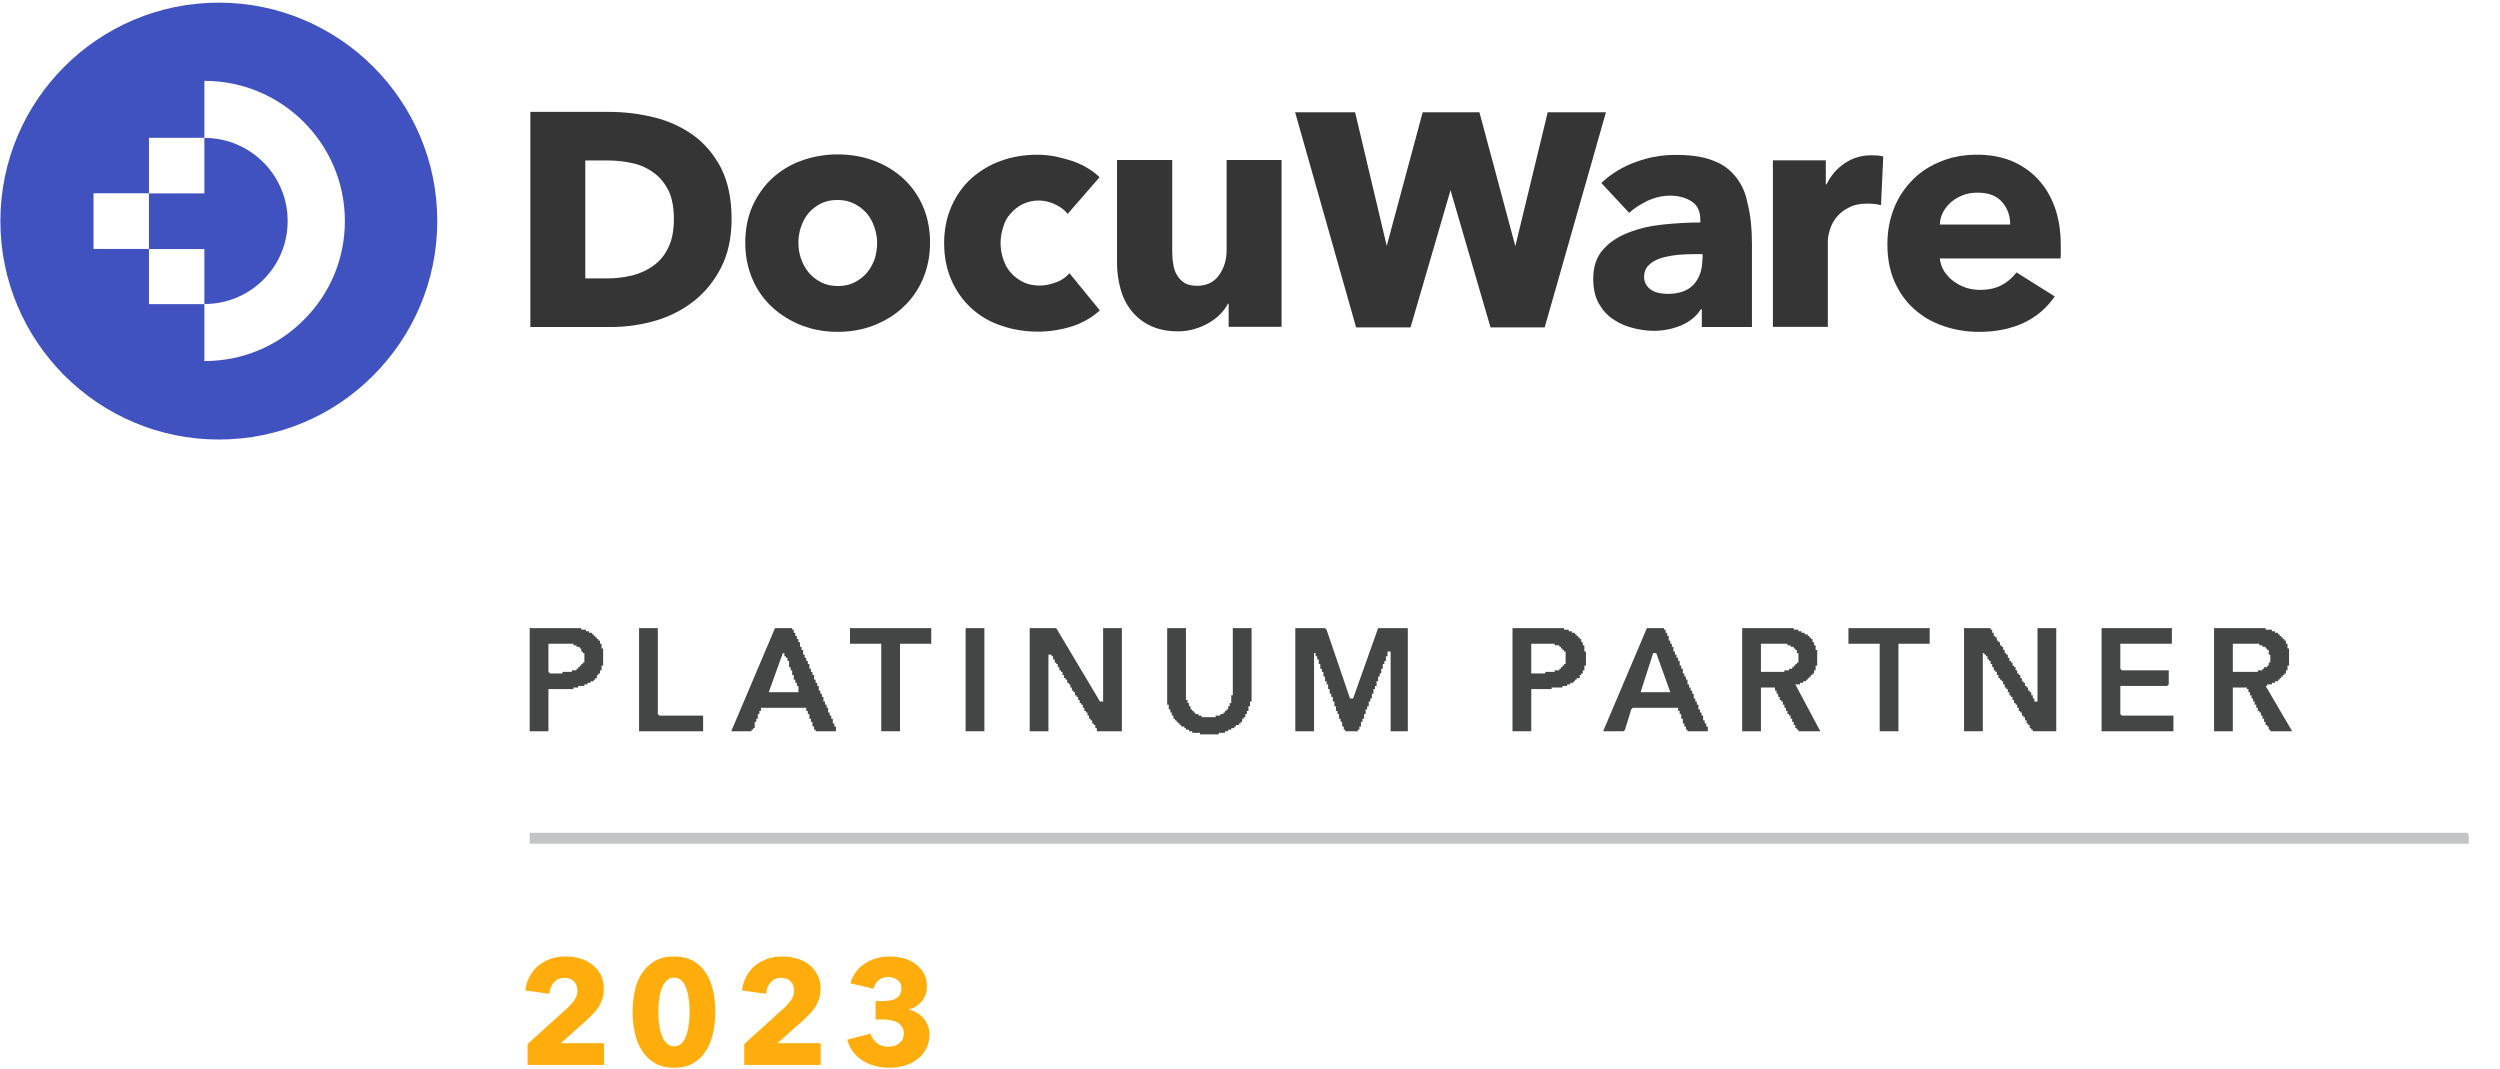 <svg clip-rule="evenodd" fill-rule="evenodd" stroke-linejoin="round" stroke-miterlimit="2" viewBox="0 0 400 171" xmlns="http://www.w3.org/2000/svg"><path d="m137.25 53.5h8.25v.25h.75v.25h.5v.25h.5v.25h.25v.25h.25v.25h.25v.25h.25v.25h.25v.5h.25v.75h.25v2.75h-.25v.75h-.25v.5h-.25v.25h-.25v.5h-.25v.25h-.25v.25h-.5v.25h-.5v.25h-.5v.25h-1v.25h-.75v.25h-4v6.75h-3zm3 2.5v4.5l.25.25h2v-.25h1.5v-.25h.75v-.25h.25v-.25h.25v-.25h.25v-.25h.25v-.25h.25v-1.5h-.25v-.25h-.25v-.5h-.25v-.25h-.5v-.25h-.5v-.25z" fill="#444645" fill-rule="nonzero" transform="translate(-52.5 47)"/><path d="m154.75 53.5h3v13.75l.25.25h7v2.5h-10.25z" fill="#444645" fill-rule="nonzero" transform="translate(-52.5 47)"/><path d="m176.5 53.5h2.75v.25h.25v.5h.25v.5h.25v.5h.25v.5h.25v.75h.25v.5h.25v.75h.25v.5h.25v.5h.25v.5h.25v.75h.25v.5h.25v.5h.25v.75h.25v.5h.25v.5h.25v.75h.25v.5h.25v.5h.25v.75h.25v.5h.25v.5h.25v.75h.25v.5h.25v.5h.25v.75h.25v.5h.25v.75h-3.25v-.25h-.25v-.5h-.25v-.75h-.25v-.5h-.25v-.75h-.25v-.5h-.25v-.5h-7.25v.5h-.25v.5h-.25v.75h-.25v.5h-.25v1h-.25v.25h-.25v.25h-3.25zm1.25 4-2.25 6.25h4.75v-1h-.25v-.5h-.25v-.5h-.25v-.75h-.25v-.75h-.25v-.5h-.25v-1h-.25v-.5h-.25v-.25h-.25v-.5z" fill="#444645" fill-rule="nonzero" transform="translate(-52.5 47)"/><path d="m188.5 53.5h13v2.5h-5v14h-3v-14h-5z" fill="#444645" fill-rule="nonzero" transform="translate(-52.5 47)"/><path d="m154.5 100.5h3v16.5h-3z" fill="#444645"/><g fill-rule="nonzero"><path d="m217.25 53.5h4.25l7 11.75h.5v-11.75h3v16.5h-4v-.5h-.25v-.5h-.25v-.25h-.25v-.5h-.25v-.25h-.25v-.5h-.25v-.5h-.25v-.25h-.25v-.5h-.25v-.5h-.25v-.25h-.25v-.5h-.25v-.5h-.25v-.25h-.25v-.5h-.25v-.25h-.25v-.5h-.25v-.5h-.25v-.25h-.25v-.5h-.25v-.25h-.25v-.5h-.25v-.5h-.25v-.25h-.25v-.5h-.25v-.5h-.25v-.25h-.25v-.5h-.25v-.5h-.25v-.25h-.5v12.25h-3z" fill="#444645" transform="translate(-52.5 47)"/><path d="m239.25 53h3v11.5h.25v.5h.25v.5h.25v.5h.25v.25h.25v.25h.25v.25h.5v.25h.5v.25h2.25v-.25h.75v-.25h.5v-.25h.25v-.25h.25v-.25h.25v-.5h.25v-.5h.25v-1.25h.25v-10.75h3v11.75h-.25v.75h-.25v.75h-.25v.5h-.25v.5h-.25v.25h-.25v.5h-.25v.25h-.25v.25h-.5v.25h-.25v.25h-.5v.25h-.5v.25h-.5v.25h-1v.25h-3v-.25h-1.25v-.25h-.5v-.25h-.5v-.25h-.25v-.25h-.5v-.25h-.25v-.25h-.25v-.25h-.25v-.25h-.25v-.25h-.25v-.5h-.25v-.5h-.25v-.5h-.25v-.75h-.25z" fill="#444645" transform="translate(-52.5 47.5)"/><path d="m259.75 53.5h4.75l.25.25 3.75 11h.5l4-11.25h4.75v16.5h-2.75v-12.75h-.5v.75h-.25v.75h-.25v.5h-.25v.75h-.25v.75h-.25v.5h-.25v.75h-.25v.75h-.25v.5h-.25v.75h-.25v.75h-.25v.5h-.25v.75h-.25v.5h-.25v.75h-.25v.75h-.25v.5h-.25v.75h-.25v.5h-.25v.25h-2v-.25h-.25v-.5h-.25v-.75h-.25v-.5h-.25v-.75h-.25v-.5h-.25v-.75h-.25v-.75h-.25v-.75h-.25v-.5h-.25v-.75h-.25v-.75h-.25v-.5h-.25v-.75h-.25v-.75h-.25v-.5h-.25v-.75h-.25v-.75h-.25v-.5h-.25v-.5h-.25v12.5h-3z" fill="#444645" transform="translate(-52.5 47)"/><path d="m294.5 53.5h8.25v.25h.75v.25h.5v.25h.5v.25h.25v.25h.25v.25h.25v.25h.25v.5h.25v.5h.25v1h.25v2.25h-.25v.75h-.25v.5h-.25v.25h-.25v.5h-.5v.25h-.25v.25h-.25v.25h-.5v.25h-.5v.25h-.75v.25h-1.75v.25h-3.25v6.75h-3zm3 2.5v4.75h2.25v-.25h1.5v-.25h.75v-.25h.25v-.25h.25v-.25h.25v-.25h.25v-2h-.25v-.25h-.25v-.25h-.25v-.25h-.25v-.25h-.75v-.25z" fill="#444645" transform="translate(-52.5 47)"/><path d="m316 53.5h2.75v.25h.25v.5h.25v.5h.25v.75h.25v.5h.25v.5h.25v.75h.25v.5h.25v.5h.25v.5h.25v.75h.25v.5h.25v.75h.25v.5h.25v.5h.25v.75h.25v.5h.25v.5h.25v.5h.25v.75h.25v.5h.25v.5h.25v.75h.25v.5h.25v.5h.25v.75h.25v.5h.25v.5h.25v.75h-3.25v-.25h-.25v-.5h-.25v-.5h-.25v-.75h-.25v-.75h-.25v-.5h-.25v-.5h-7.25l-.25.25-1 3.25-.25.25h-3.25zm1 4-2 6.25h4.75l-2.25-6.25z" fill="#444645" transform="translate(-52.5 47)"/><path d="m331.25 53.5h8.25v.25h.75v.25h.5v.25h.5v.25h.5v.25h.25v.25h.25v.25h.25v.5h.25v.5h.25v.75h.25v2.5h-.25v.75h-.25v.5h-.25v.25h-.25v.25h-.25v.25h-.25v.25h-.25v.25h-.5v.25h-.5v.25h-.75l4 7.5h-3.5v-.25h-.25v-.25h-.25v-.5h-.25v-.5h-.25v-.5h-.25v-.5h-.25v-.25h-.25v-.5h-.25v-.5h-.25v-.5h-.25v-.5h-.25v-.25h-.25v-.5h-.25v-.5h-.25v-.5h-.25v-.5h-2.25v7h-3zm3 2.5v4.5h3.75v-.25h.75v-.25h.5v-.25h.25v-.25h.25v-.25h.25v-.25h.25v-1.5h-.25v-.5h-.25v-.25h-.25v-.25h-.5v-.25h-.5v-.25z" fill="#444645" transform="translate(-52.5 47)"/><path d="m348.25 53.5h13v2.5h-5v14h-3v-14h-5z" fill="#444645" transform="translate(-52.5 47)"/><path d="m366.75 53.5h4.25v.25h.25v.5h.25v.5h.25v.25h.25v.5h.25v.25h.25v.5h.25v.25h.25v.5h.25v.5h.25v.25h.25v.5h.25v.5h.25v.25h.25v.5h.25v.25h.25v.5h.25v.5h.25v.25h.25v.5h.25v.5h.25v.25h.25v.5h.25v.25h.25v.5h.25v.25h.25v.5h.25v.5h.25v.5h.5v-11.75h3v16.5h-3.75v-.25h-.25v-.25h-.25v-.5h-.25v-.25h-.25v-.5h-.25v-.5h-.25v-.25h-.25v-.5h-.25v-.25h-.25v-.5h-.25v-.5h-.25v-.25h-.25v-.5h-.25v-.5h-.25v-.25h-.25v-.5h-.25v-.5h-.25v-.25h-.25v-.5h-.25v-.5h-.25v-.25h-.25v-.25h-.25v-.5h-.25v-.5h-.25v-.25h-.25v-.5h-.25v-.5h-.25v-.5h-.25v-.25h-.25v-.5h-.25v-.25h-.25v-.25h-.25v12.5h-3z" fill="#444645" transform="translate(-52.5 47)"/><path d="m388.75 53.5h11.25v2.5h-8.25v4l.25.25h7.5v2.25l-.25.25h-7.5v4.5l.25.25h8.25v2.5h-11.5z" fill="#444645" transform="translate(-52.5 47)"/><path d="m406.75 53.5h8.25v.25h1v.25h.5v.25h.5v.25h.25v.25h.25v.25h.25v.25h.25v.25h.25v.5h.25v.75h.25v2.75h-.25v.75h-.25v.5h-.25v.25h-.25v.25h-.25v.25h-.25v.25h-.25v.25h-.5v.25h-.5v.25h-.75v.25h-.25l4.25 7.25h-3.5v-.25h-.25v-.5h-.25v-.25h-.25v-.5h-.25v-.5h-.25v-.5h-.25v-.5h-.25v-.25h-.25v-.5h-.25v-.5h-.25v-.5h-.25v-.5h-.25v-.5h-.25v-.5h-.25v-.5h-.25v-.25h-2.25v7h-3zm3 2.5v4.5h4v-.25h.75v-.25h.25v-.25h.5v-.25h.25v-.5h.25v-1.25h-.25v-.75h-.25v-.25h-.25v-.25h-.5v-.25h-.5v-.25z" fill="#444645" transform="translate(-52.5 47)"/><path d="m137.25 35.5h310l.25.25v1.5h-310.25z" fill="#c3c4c5" transform="translate(-52.5 97.75)"/><path d="m0 0c0 8.8-3.4 17-9.6 23.2-6.2 6.199-14.5 9.6-23.2 9.6h-.1v-21.7h-21.9v-22h21.9v-21.9h.1c18.1 0 32.8 14.7 32.8 32.8" fill="#3f52c0" transform="matrix(.405 0 0 .405 46.024 35.354)"/><path d="m0 78.201c-10.5 10.5-24.4 16.199-39.2 16.199v-22.5h-21.9v-21.8h-21.9v-22h21.9v-21.899h21.9v-22.5h.1c30.5 0 55.4 24.8 55.4 55.399 0 14.8-5.8 28.701-16.3 39.101m27.5-100.101c-15.6-15.599-37.2-25.299-61-25.299-47.6 0-86.3 38.6-86.3 86.299 0 23.8 9.7 45.401 25.3 61 15.6 15.601 37.2 25.3 61 25.3s45.4-9.599 61-25.3c15.6-15.599 25.3-37.2 25.3-61 0-23.899-9.7-45.399-25.3-61" fill="#3f52c0" transform="matrix(.405 0 0 .405 48.579 19.539)"/><path d="m0-.2c0 4.4-.7 8.2-2.2 11.2-1.4 3-3.4 5.4-5.8 7.1-2.4 1.8-5.3 3.1-8.4 3.9-3.2.8-6.6 1.2-10.1 1.2h-8.5v-46.6h9c3.3 0 6.6.4 9.8 1.1 3.1.7 5.9 2 8.3 3.8 2.4 1.7 4.3 4.1 5.8 7 1.4 3 2.1 6.7 2.1 11.3m7.5-33.3c-4.5-3.2-9.8-5.6-15.6-7s-11.7-2.1-17.6-2.1h-31v85h31.9c5.8 0 11.5-.8 17.2-2.4 5.6-1.6 10.8-4.2 15.3-7.7s8.2-8 10.9-13.3c2.8-5.4 4.2-11.9 4.2-19.3 0-7.9-1.4-14.7-4.2-20.2-2.8-5.3-6.5-9.7-11.1-13" fill="#353535" transform="matrix(.405 0 0 .405 107.821 35.151)"/><path d="m0 12.1c-.7 2-1.7 3.9-3 5.5s-3 2.9-4.9 3.9-4.2 1.5-6.7 1.5c-2.6 0-4.8-.5-6.7-1.5s-3.6-2.3-4.9-3.9-2.3-3.5-3-5.5-1-4.1-1-6.2.3-4.2 1-6.2 1.6-3.8 2.9-5.4c1.3-1.5 2.9-2.8 4.8-3.8s4.2-1.5 6.7-1.5c2.6 0 4.8.5 6.7 1.5s3.6 2.2 4.9 3.8c1.3 1.5 2.3 3.3 3 5.4.7 2 1.1 4.1 1.1 6.2s-.3 4.1-.9 6.2m11-31.8c-3.4-3-7.2-5.3-11.6-6.9s-9.1-2.4-14.1-2.4c-4.9 0-9.6.8-14.1 2.4s-8.3 3.9-11.6 6.9-5.9 6.7-7.9 11c-1.9 4.3-2.9 9.2-2.9 14.5 0 5.4 1 10.2 2.9 14.6s4.6 8.1 7.9 11.1 7.2 5.4 11.6 7.1c4.5 1.7 9.1 2.5 14.1 2.5s9.7-.8 14.1-2.5 8.3-4 11.6-7.1c3.3-3 6-6.7 7.9-11.1s2.9-9.2 2.9-14.6c0-5.4-1-10.2-2.9-14.5s-4.6-8-7.9-11" fill="#353535" transform="matrix(.405 0 0 .405 139.977 36.449)"/><path d="m0-23.5c1.3-1.5 2.9-2.8 4.8-3.7s3.9-1.4 6.2-1.4c2.2 0 4.399.5 6.5 1.5 2.1 1 3.8 2.2 5 3.8l12.6-14.5c-1.3-1.3-2.9-2.5-4.701-3.6-1.799-1.1-3.799-2-6-2.8-2.199-.7-4.399-1.3-6.699-1.8-2.301-.4-4.7-.7-7.1-.7-5.1 0-9.9.8-14.4 2.4s-8.4 4-11.8 7c-3.3 3-5.9 6.7-7.8 11s-2.9 9.199-2.9 14.5c0 5.5 1 10.4 2.9 14.699 1.9 4.301 4.5 8 7.8 11s7.2 5.401 11.8 6.901c4.5 1.599 9.4 2.4 14.6 2.4 4.8 0 9.4-.801 13.8-2.2 4.299-1.5 7.799-3.601 10.6-6.2l-12-14.7c-1.301 1.6-3.1 2.799-5.2 3.6-2.2.8-4.3 1.3-6.5 1.3-2.4 0-4.5-.4-6.4-1.3s-3.5-2.1-4.9-3.6-2.4-3.3-3.1-5.4c-.7-2-1.1-4.2-1.1-6.5 0-2.301.4-4.5 1.1-6.5.5-1.9 1.5-3.7 2.9-5.2" fill="#353535" transform="matrix(.405 0 0 .405 161.712 43.666)"/><path d="m0 3.5c0 3.8-1 7.1-3 9.899-2 2.801-4.9 4.201-8.7 4.201-2 0-3.7-.4-4.901-1.1-1.2-.7-2.2-1.8-3-3.101-.799-1.299-1.299-2.799-1.5-4.5-.299-1.699-.399-3.399-.399-5.299v-35.7h-21.801v40.7c0 3.4.401 6.6 1.301 9.9.8 3.2 2.199 6.1 4.1 8.6 1.9 2.5 4.4 4.6 7.4 6.1s6.8 2.4 11.199 2.4c2.301 0 4.5-.3 6.5-.9 2.101-.6 4-1.4 5.7-2.4 1.701-1 3.201-2.1 4.5-3.401 1.3-1.299 2.3-2.699 3.101-4.199h.3v9.1h20.899v-65.9h-21.699z" fill="#353535" transform="matrix(.405 0 0 .405 196.261 38.598)"/><path d="m0-85-12.8 52.899-14-52.199-.2-.7h-22.399l-14.201 52.8-12.5-52.8h-23.7l24.101 85h21.5l15.8-54.2 15.799 54.2h21.401l24.199-85z" fill="#353535" transform="matrix(.405 0 0 .405 247.637 52.385)"/><path d="m0 13.3c0 4.1-1.199 7.4-3.5 9.9-2.3 2.4-5.699 3.6-10.1 3.6-1.099 0-2.2-.1-3.299-.3-1.101-.2-2.201-.6-3-1.1-.901-.5-1.601-1.2-2.201-2.1-.599-.9-.9-1.9-.9-3.2 0-1.9.601-3.5 1.9-4.7 1.201-1.2 2.8-2.1 4.701-2.7 1.899-.6 4.099-1 6.5-1.3 2.399-.2 4.799-.3 7.2-.3h2.8v2.2zm12.9-33.1c-2.4-2.9-5.5-5-9.299-6.3-3.8-1.4-8.5-2-14.101-2-5.399 0-10.6.9-15.8 2.8s-9.7 4.6-13.599 8.3l11 11.8c2-1.9 4.5-3.4 7.299-4.8 2.901-1.3 5.8-2 8.901-2 3.3 0 6.199.8 8.5 2.3 2.3 1.5 3.399 3.9 3.399 7.2v1.1c-4.8 0-9.7.3-14.7.8-5 .5-9.6 1.6-13.699 3.2-4.101 1.6-7.5 3.8-10 6.7-2.601 2.9-3.901 6.7-3.901 11.5 0 3.9.701 7.1 2.201 9.8 1.5 2.6 3.399 4.8 5.799 6.3 2.3 1.6 4.901 2.7 7.701 3.4 2.799.7 5.599 1.1 8.2 1.1 4 0 7.599-.8 11-2.2 3.399-1.5 5.899-3.6 7.599-6.3h.401v7h19.8v-33.2c0-6-.601-11.2-1.701-15.5-.799-4.5-2.599-8.2-5-11" fill="#353535" transform="matrix(.405 0 0 .405 272.372 36.165)"/><path d="m0-67.8c-4.101 0-7.601 1.1-10.7 3.2-3.101 2.1-5.5 4.9-7.101 8.3h-.3v-9.5h-20.899v65.8h21.699v-33.8c0-1.3.301-2.9.801-4.601.5-1.699 1.399-3.399 2.6-4.899 1.2-1.5 2.799-2.8 4.799-3.8 2-1.1 4.401-1.6 7.3-1.6.901 0 1.801 0 2.7.1.901.1 1.901.3 2.8.5l.901-19.2c-.5-.2-1.201-.3-2-.4-.8 0-1.701-.1-2.6-.1" fill="#353535" transform="matrix(.405 0 0 .405 299.46 52.303)"/><path d="m0-15c.101-1.7.5-3.3 1.3-4.8.801-1.5 1.9-2.9 3.2-4s2.9-2 4.601-2.7c1.699-.7 3.699-1 5.799-1 4.3 0 7.6 1.2 9.701 3.7 2.199 2.5 3.199 5.4 3.199 8.9h-27.8zm45.4-6.8c-1.6-4.4-3.9-8.2-6.799-11.2-2.901-3.1-6.401-5.4-10.401-7.1-4.099-1.6-8.5-2.4-13.4-2.4-5 0-9.699.8-14 2.5-4.3 1.7-8.1 4-11.199 7.1-3.101 3.1-5.701 6.7-7.5 11.1-1.801 4.4-2.801 9.2-2.801 14.6 0 5.6.9 10.5 2.801 14.8 1.899 4.3 4.5 8 7.799 10.9 3.3 3 7.201 5.2 11.6 6.7 4.4 1.5 9.101 2.3 14 2.3 6.7 0 12.601-1.2 17.7-3.6 5.1-2.4 9.1-5.9 12.2-10.4l-15.1-9.5c-1.5 2-3.4 3.7-5.8 5-2.399 1.3-5.3 1.9-8.7 1.9-1.9 0-3.8-.3-5.6-.9s-3.4-1.5-4.9-2.6-2.6-2.4-3.6-3.9c-.9-1.5-1.5-3.2-1.7-5h47.7c.1-.8.1-1.6.1-2.5v-2.6c0-5.7-.8-10.8-2.4-15.2" fill="#353535" transform="matrix(.405 0 0 .405 310.367 41.963)"/><path d="m.068-0v-.14l.276-.25c.017-.017.031-.034.042-.051s.016-.037.016-.058c0-.025-.008-.046-.024-.062-.016-.015-.037-.023-.064-.023-.028 0-.051.01-.068.029-.018.02-.029.046-.032.078l-.161-.022c.004-.036.014-.068.03-.096.015-.028.035-.052.059-.072.024-.019.052-.034.083-.045.031-.01.063-.015.098-.015.033 0 .064.004.095.013s.058.022.082.04.043.041.058.068c.014.027.021.059.021.096 0 .025-.003.048-.01.068-.007.021-.016.04-.027.057-.012.017-.025.033-.04.048s-.031.03-.047.045l-.164.146h.289v.146z" fill="#ffad0c" transform="matrix(23.878 0 0 23.878 82.786 170.394)"/><path d="m.6-.356c0 .05-.005.098-.015.143s-.026.085-.048.119c-.022.035-.05.062-.085.082-.035.021-.078.031-.128.031s-.093-.01-.128-.031c-.035-.02-.064-.047-.086-.082-.023-.034-.039-.074-.049-.119s-.015-.093-.015-.143.005-.098.015-.143.026-.084.049-.118c.022-.033.051-.06.086-.08s.078-.03.128-.03.093.01.128.03.063.047.085.08c.022.034.038.073.048.118s.015.093.015.143zm-.172 0c0-.022-.001-.046-.004-.073s-.008-.052-.015-.075-.018-.042-.031-.058c-.014-.015-.032-.023-.054-.023s-.04.008-.054.023c-.014.016-.025.035-.032.058-.008.023-.013.048-.016.075s-.004.051-.004.073c0 .023.001.047.004.074s.008.052.016.075c.007.023.018.043.032.058.014.016.032.024.054.024s.04-.008.054-.024c.013-.015.024-.035.031-.058s.012-.048.015-.075.004-.051.004-.074z" fill="#ffad0c" transform="matrix(23.878 0 0 23.878 100.121 170.394)"/><path d="m.068-0v-.14l.276-.25c.017-.017.031-.034.042-.051s.016-.037.016-.058c0-.025-.008-.046-.024-.062-.016-.015-.037-.023-.064-.023-.028 0-.051.01-.068.029-.018.02-.029.046-.032.078l-.161-.022c.004-.036.014-.068.03-.096.015-.028.035-.052.059-.072.024-.019.052-.034.083-.045.031-.01.063-.015.098-.015.033 0 .064.004.095.013s.058.022.082.04.043.041.058.068c.014.027.021.059.021.096 0 .025-.003.048-.01.068-.007.021-.016.04-.027.057-.012.017-.025.033-.04.048s-.031.03-.047.045l-.164.146h.289v.146z" fill="#ffad0c" transform="matrix(23.878 0 0 23.878 117.456 170.394)"/><path d="m.583-.206c0 .039-.008.072-.023.1-.016.029-.037.052-.062.07-.025.019-.054.032-.085.042-.032.008-.064.013-.097.013-.032 0-.063-.004-.093-.011-.031-.007-.058-.019-.083-.034s-.047-.034-.066-.058c-.019-.023-.033-.052-.042-.085l.156-.041c.007.023.02.044.041.061.021.018.047.027.079.027.012 0 .024-.002.037-.005.012-.003.023-.009.033-.016.009-.007.017-.016.024-.027.006-.011.009-.025.009-.042 0-.018-.004-.033-.012-.045-.009-.012-.02-.022-.033-.029-.014-.007-.03-.012-.047-.015s-.035-.004-.052-.004h-.045v-.123h.049c.016 0 .031-.001.046-.004.015-.002.028-.006.04-.013.011-.006.021-.014.028-.025s.01-.025.01-.042c0-.025-.009-.045-.027-.058s-.039-.02-.062-.02c-.024 0-.045.007-.062.021-.018.015-.03.034-.035.058l-.156-.036c.009-.03.022-.056.039-.079.017-.022.038-.041.062-.056.023-.015.049-.026.077-.034.028-.007.057-.011.086-.011.031 0 .062.004.092.012.029.008.056.02.079.037s.042.037.057.062c.014.025.021.055.021.089 0 .039-.011.072-.033.099-.023.027-.051.046-.086.055v.003c.02.005.038.012.055.022.017.011.031.023.043.037.012.015.021.031.028.048.007.018.01.037.01.057z" fill="#ffad0c" transform="matrix(23.878 0 0 23.878 134.792 170.394)"/></g></svg>